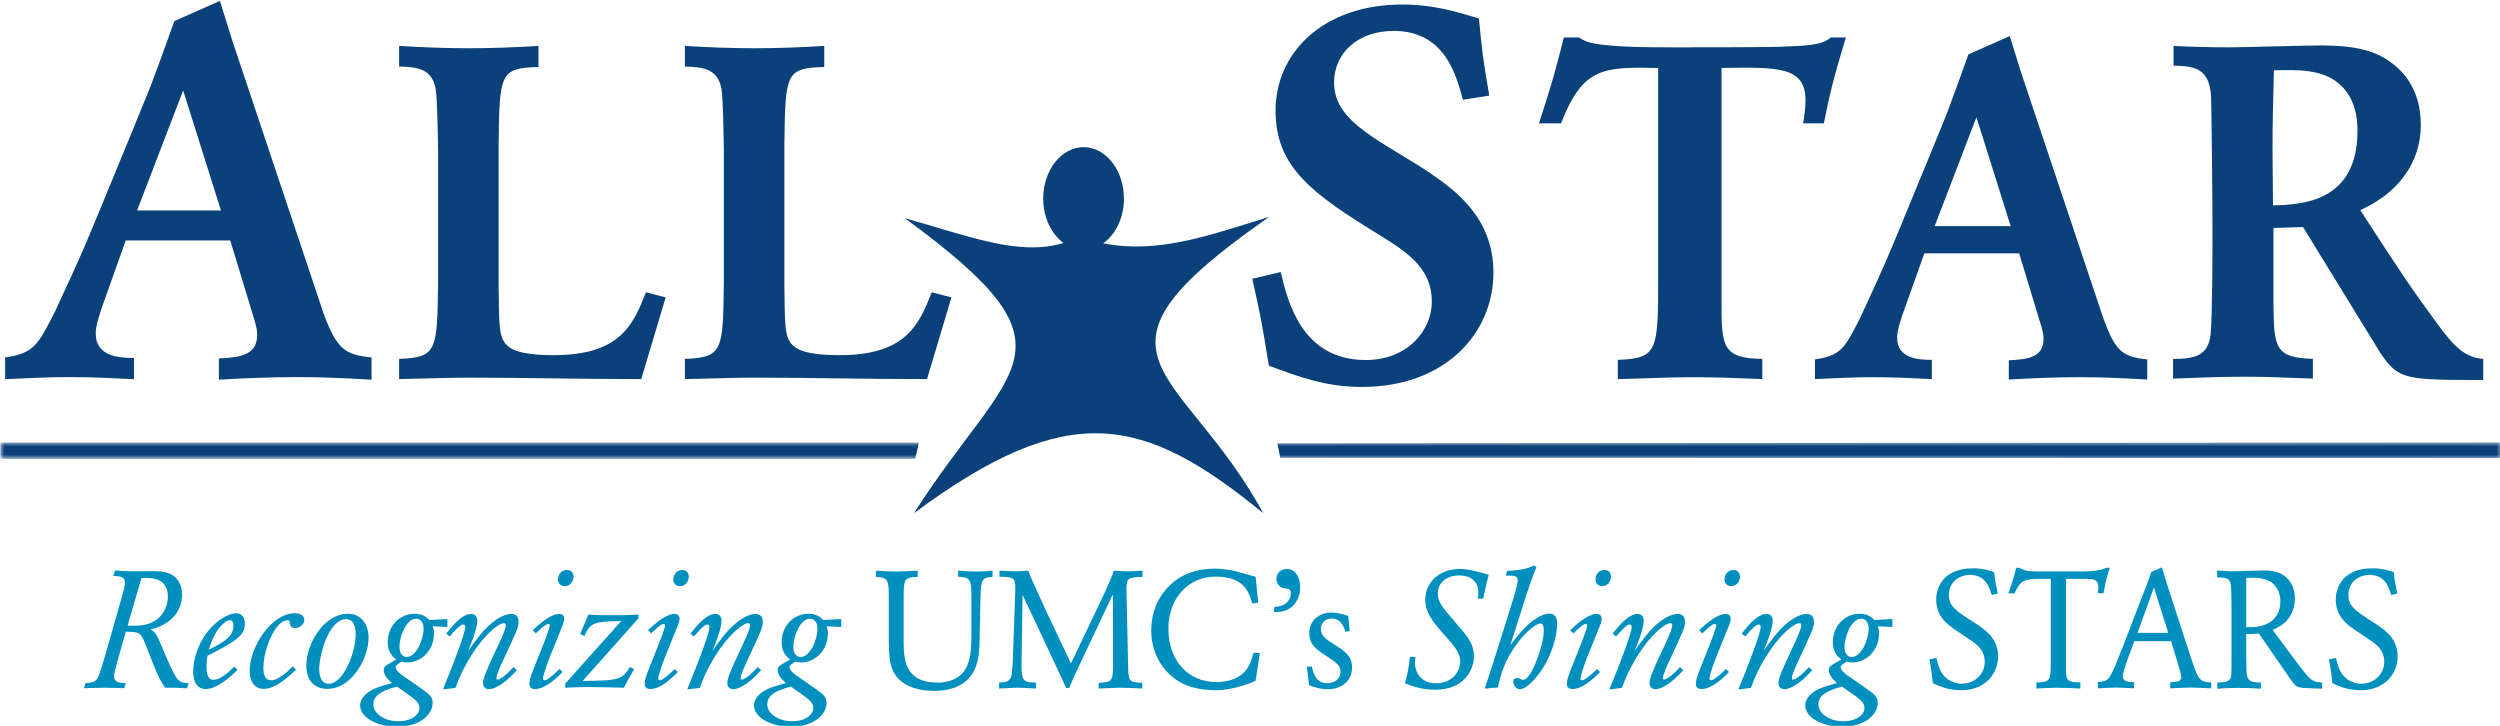 <?xml version="1.0" encoding="UTF-8"?>
<svg width="310px" height="90px" viewBox="0 0 310 90" version="1.1" xmlns="http://www.w3.org/2000/svg" xmlns:xlink="http://www.w3.org/1999/xlink">
    <title>AllStar-logo</title>
    <defs>
        <polygon id="path-1" points="0 0 310.19 0 310.19 2.036 0 2.036"></polygon>
    </defs>
    <g id="AllStar-logo" stroke="none" stroke-width="1" fill="none" fill-rule="evenodd">
        <g id="Group" transform="translate(0.06, 0.11)">
            <path d="M27.209,0 L28.749,4.941 L40.042,38.694 C41.646,43.057 42.609,43.891 46.01,44.212 L46.01,46.971 C42.673,46.779 39.85,46.65 36.834,46.65 C33.561,46.65 30.353,46.779 27.081,46.971 L27.081,44.34 C29.84,44.212 31.829,43.891 31.829,41.389 C31.829,40.811 31.701,40.362 31.572,39.849 L28.492,29.71 L15.53,29.71 L12.514,38.18 C12.194,39.207 11.809,40.298 11.809,41.26 C11.809,44.148 14.824,44.276 16.557,44.276 L16.557,46.907 C13.798,46.779 11.294,46.65 8.6,46.65 C5.969,46.65 3.274,46.779 0.578,46.907 L0.578,44.212 C4.108,43.699 4.622,42.736 6.739,38.565 C10.204,31.122 10.59,30.16 14.247,21.24 C15.722,17.646 17.199,14.117 18.61,10.588 L19.894,7.123 L21.562,2.503 L27.209,0 Z M22.653,11.101 L16.942,25.988 L27.338,25.988 L22.653,11.101 L22.653,11.101 Z" id="Fill-1" fill="#0A417A"></path>
            <path d="M49.432,5.583 C52.341,5.758 55.25,5.874 58.102,5.874 C60.953,5.874 63.862,5.758 66.713,5.583 L66.713,8.201 C61.883,8.317 61.883,9.016 61.767,17.918 L61.767,35.258 C61.825,40.32 61.825,41.426 62.582,42.473 C63.106,43.055 63.979,43.928 68.633,43.928 C76.837,43.928 78.466,40.146 80.037,36.131 L82.482,36.771 L79.456,46.895 C70.902,46.895 65.84,46.72 57.869,46.72 C55.716,46.72 52.632,46.837 49.432,46.895 L49.432,44.393 C54.145,44.219 54.145,43.345 54.261,35.083 L54.261,18.326 C54.203,15.242 54.145,12.099 53.97,10.936 C53.505,8.317 51.526,8.201 49.432,8.143 L49.432,5.583" id="Fill-2" fill="#0A417A"></path>
            <path d="M84.867,5.583 C87.776,5.758 90.686,5.874 93.537,5.874 C96.389,5.874 99.298,5.758 102.148,5.583 L102.148,8.201 C97.319,8.317 97.319,9.016 97.203,17.918 L97.203,35.258 C97.261,40.32 97.261,41.426 98.017,42.473 C98.541,43.055 99.414,43.928 104.069,43.928 C112.273,43.928 113.902,40.146 115.473,36.131 L117.917,36.771 L114.892,46.895 C106.338,46.895 101.276,46.72 93.305,46.72 C91.152,46.72 88.068,46.837 84.867,46.895 L84.867,44.393 C89.581,44.219 89.581,43.345 89.697,35.083 L89.697,18.326 C89.639,15.242 89.581,12.099 89.405,10.936 C88.94,8.317 86.962,8.201 84.867,8.143 L84.867,5.583" id="Fill-3" fill="#0A417A"></path>
            <path d="M158.752,33.625 C159.586,37.153 161.319,44.533 169.275,44.533 C174.472,44.533 177.488,40.876 177.488,37.282 C177.488,33.304 174.666,31.314 171.265,29.197 C162.666,23.935 158.111,20.662 158.111,13.604 C158.111,6.417 164.013,0.449 173.831,0.449 C177.554,0.449 180.377,1.283 183.328,2.182 C183.714,6.288 183.842,7.251 184.611,11.743 L181.339,12.256 C180.505,9.176 179.093,3.721 172.741,3.721 C168.378,3.721 165.362,6.417 165.362,10.139 C165.362,13.283 167.736,15.208 170.046,16.812 C172.42,18.417 174.922,19.764 177.297,21.368 C180.569,23.614 185.126,27.015 185.126,33.688 C185.126,41.26 179.093,47.87 168.826,47.87 C164.271,47.87 160.933,46.587 157.277,45.239 C156.441,40.041 156.249,39.015 155.223,34.459 L158.752,33.625" id="Fill-4" fill="#0A417A"></path>
            <path d="M195.72,4.535 C196.01,4.71 196.301,4.885 196.593,5.001 C198.338,5.758 204.681,5.758 207.007,5.758 C210.557,5.758 217.073,5.758 220.333,5.7 C221.263,5.641 222.136,5.641 223.067,5.583 C225.744,5.408 226.268,5.059 226.965,4.535 L228.827,4.535 C227.257,9.772 226.965,10.936 226.093,15.184 L223.532,15.184 C223.707,14.078 223.824,13.147 223.824,12.333 C223.824,8.143 220.449,8.201 213.408,8.317 L213.408,37.469 C213.408,42.822 213.525,44.335 218.47,44.393 L218.47,46.895 C215.56,46.779 212.651,46.663 209.742,46.663 C206.659,46.663 203.633,46.837 200.549,46.895 L200.549,44.51 C205.553,44.335 205.553,43.404 205.553,33.978 L205.553,8.317 C198.803,8.201 196.243,8.143 193.509,15.184 L190.774,15.184 C192.46,10.005 192.811,8.667 193.857,4.535 L195.72,4.535" id="Fill-5" fill="#0A417A"></path>
            <path d="M249.148,4.361 L250.544,8.841 L260.785,39.447 C262.239,43.404 263.112,44.16 266.196,44.451 L266.196,46.953 C263.171,46.779 260.61,46.663 257.876,46.663 C254.908,46.663 251.998,46.779 249.032,46.953 L249.032,44.568 C251.533,44.451 253.338,44.16 253.338,41.891 C253.338,41.368 253.221,40.96 253.105,40.495 L250.312,31.301 L238.558,31.301 L235.823,38.982 C235.532,39.913 235.184,40.902 235.184,41.775 C235.184,44.393 237.918,44.51 239.488,44.51 L239.488,46.895 C236.986,46.779 234.717,46.663 232.274,46.663 C229.887,46.663 227.444,46.779 225,46.895 L225,44.451 C228.201,43.986 228.666,43.113 230.587,39.331 C233.729,32.581 234.077,31.709 237.394,23.621 C238.732,20.362 240.071,17.162 241.351,13.962 L242.514,10.82 L244.027,6.63 L249.148,4.361 Z M245.017,14.428 L239.839,27.927 L249.264,27.927 L245.017,14.428 L245.017,14.428 Z" id="Fill-6" fill="#0A417A"></path>
            <path d="M269.456,5.583 C271.783,5.7 274.052,5.758 276.379,5.758 C277.197,5.758 279.522,5.7 281.907,5.641 C284.292,5.583 286.738,5.525 287.611,5.525 C292.439,5.525 294.767,6.282 296.861,7.969 C297.618,8.609 300.119,10.704 300.119,15.358 C300.119,17.918 299.304,19.838 298.434,21.177 C296.57,24.028 294.069,25.25 292.615,25.948 C297.791,33.92 298.549,35.083 302.156,40.029 C304.25,42.88 305.589,44.219 307.859,44.393 L307.859,47.011 C298.027,47.011 297.327,46.953 295.057,43.579 L285.516,28.043 C283.944,28.101 283.304,28.101 281.849,28.159 L281.849,37.702 C281.907,43.171 282.14,44.219 286.738,44.393 L286.738,46.837 C283.419,46.72 281.095,46.604 278.418,46.604 C275.391,46.604 272.423,46.72 269.398,46.837 L269.398,44.393 C271.901,44.393 273.762,44.102 274.052,41.368 C274.286,39.04 274.286,30.836 274.286,28.043 C274.286,24.261 274.17,13.38 274.111,11.809 C273.878,8.376 272.133,8.085 269.456,8.027 L269.456,5.583 Z M281.734,18.558 C281.734,20.827 281.792,23.097 281.792,25.366 C285.283,25.25 292.266,25.017 292.266,16.115 C292.266,15.242 292.266,12.158 289.938,10.238 C287.786,8.434 284.817,8.551 281.907,8.609 C281.792,12.856 281.734,15.242 281.734,18.558 L281.734,18.558 Z" id="Fill-7" fill="#0A417A"></path>
            <path d="M157.317,26.785 C149.577,29.181 143.46,31.377 136.736,30.064 C138.261,28.969 139.31,26.905 139.31,24.519 C139.31,21.003 137.062,18.136 134.304,18.136 C131.548,18.136 129.297,21.003 129.297,24.519 C129.297,26.875 130.318,28.918 131.814,30.022 C126.24,31.704 120.035,29.137 112.137,26.947 C134.771,43.508 125.257,44.742 113.275,63.518 C132.512,49.285 141.713,51.399 156.579,63.518 C146.412,44.904 132.096,44.323 157.317,26.785" id="Fill-8" fill="#0A417A"></path>
            <g id="Group-12" transform="translate(0, 54.749)">
                <mask id="mask-2" fill="white">
                    <use xlink:href="#path-1"></use>
                </mask>
                <g id="Clip-10"></g>
                <polyline id="Fill-9" fill="#0A417A" mask="url(#mask-2)" points="158.333 0.116 158.689 1.911 310.19 1.939 310.19 0 158.333 0.116"></polyline>
                <polyline id="Fill-11" fill="#0A417A" mask="url(#mask-2)" points="-0.016 0.027 -0.016 2.036 113.43 2.036 113.884 0.027 -0.016 0.027"></polyline>
            </g>
            <path d="M14.204,70.628 C15.207,70.71 15.801,70.731 16.599,70.731 L18.852,70.71 C19.774,70.71 20.695,70.793 21.391,71.243 C22.087,71.693 22.517,72.553 22.517,73.659 C22.517,75.338 21.473,77.263 18.607,77.939 C19.241,78.287 19.364,78.533 20.306,80.765 C21.883,84.512 22.026,84.512 23.336,84.615 L23.132,85.249 C21.903,85.167 21.637,85.147 20.408,85.167 C20.101,84.696 19.733,84.164 19.139,82.731 C18.955,82.3 18.176,80.253 17.972,79.782 C17.398,78.369 17.336,78.226 15.534,78.226 L14.429,82.137 C14.224,82.935 14.081,83.426 14.081,83.734 C14.081,84.533 14.839,84.574 15.534,84.594 L15.351,85.229 C14.552,85.209 13.753,85.167 12.954,85.167 C12.094,85.167 11.235,85.209 10.354,85.229 L10.559,84.594 C11.665,84.553 11.992,84.328 12.3,83.365 C12.463,82.874 12.524,82.69 13.016,81.051 L14.818,74.724 L15.268,73.106 C15.33,72.82 15.432,72.43 15.432,72.144 C15.432,71.386 14.859,71.345 13.978,71.304 L14.204,70.628 Z M15.76,77.468 C16.988,77.509 18.34,77.55 19.487,76.628 C20.429,75.871 20.756,74.683 20.756,73.884 C20.756,72.041 19.528,71.55 18.135,71.55 C17.91,71.55 17.664,71.571 17.48,71.571 L15.76,77.468 L15.76,77.468 Z" id="Fill-13" fill="#0090C0"></path>
            <path d="M29.382,82.956 C28.706,83.631 26.945,85.332 25.43,85.332 C24.714,85.332 23.894,84.86 23.894,83.16 C23.894,82.014 24.304,80.028 25.594,78.328 C26.967,76.547 28.502,75.932 29.199,75.932 C29.936,75.932 30.304,76.464 30.304,77.223 C30.304,77.734 30.182,78.287 29.547,78.881 C28.747,79.639 26.864,80.601 25.676,81.195 C25.594,81.645 25.553,81.912 25.553,82.485 C25.553,83.243 25.635,84.185 26.393,84.185 C27.314,84.185 28.297,83.222 28.993,82.546 L29.382,82.956 Z M28.891,77.447 C28.891,77.038 28.747,76.792 28.44,76.792 C28.236,76.792 27.949,76.915 27.58,77.263 C26.516,78.267 26.127,79.536 25.839,80.458 C27.703,79.495 28.891,78.86 28.891,77.447 L28.891,77.447 Z" id="Fill-14" fill="#0090C0"></path>
            <path d="M36.653,82.935 C35.465,84.021 34.093,85.311 32.599,85.311 C31.84,85.311 30.899,84.799 30.899,83.058 C30.899,80.11 33.602,75.932 36.51,75.932 C37.247,75.932 37.677,76.301 37.677,76.751 C37.677,77.345 37.042,77.775 36.53,77.775 C36.08,77.775 35.895,77.468 35.855,77.079 C35.855,76.915 35.834,76.792 35.568,76.792 C35.445,76.792 34.953,76.874 34.401,77.489 C33.397,78.635 32.599,81.01 32.599,82.649 C32.599,83.017 32.599,84.246 33.581,84.246 C34.155,84.246 34.851,83.775 35.527,83.202 C35.65,83.079 35.937,82.833 36.243,82.505 L36.653,82.935" id="Fill-15" fill="#0090C0"></path>
            <path d="M45.643,78.963 C45.643,81.523 43.554,85.311 40.524,85.311 C39.07,85.311 37.923,84.41 37.923,82.444 C37.923,79.741 40.053,76.075 43.022,75.993 C44.68,75.953 45.643,77.263 45.643,78.963 M39.52,82.813 C39.52,83.079 39.52,84.676 40.687,84.676 C42.53,84.676 44.045,80.826 44.045,78.492 C44.045,77.549 43.759,76.587 42.735,76.669 C40.646,76.853 39.52,81.195 39.52,82.813" id="Fill-16" fill="#0090C0"></path>
            <path d="M52.094,85.209 C53.199,85.966 53.588,86.335 53.588,87.031 C53.588,88.546 51.95,90 49.165,90 C46.646,90 44.599,88.833 44.599,87.358 C44.599,86.888 44.824,86.376 45.398,85.884 C46.176,85.229 47.322,84.922 48.552,84.594 C48.08,84.185 47.527,83.611 47.527,82.997 C47.527,82.546 47.691,82.444 49.083,81.666 C48.674,81.358 48.019,80.785 48.019,79.536 C48.019,77.529 49.473,75.993 51.356,75.993 C52.401,75.993 52.892,76.485 53.179,76.772 L55.411,76.649 L55.411,77.632 L53.588,77.55 C53.691,77.816 53.752,77.98 53.752,78.492 C53.752,80.417 52.278,82.034 50.435,82.034 C50.128,82.034 49.964,81.993 49.719,81.932 L49.165,82.321 C49.043,82.423 49.002,82.485 49.002,82.608 C49.002,83.017 49.554,83.426 49.739,83.57 L52.094,85.209 Z M49.165,85.024 C47.957,85.372 46.237,85.843 46.237,87.215 C46.237,88.464 47.753,89.324 49.289,89.324 C51.173,89.324 51.95,88.382 51.95,87.686 C51.95,87.195 51.643,86.785 50.845,86.212 L49.165,85.024 Z M49.473,80.089 C49.473,80.929 49.841,81.358 50.374,81.358 C51.561,81.358 52.462,79.188 52.462,77.836 C52.462,76.956 51.991,76.587 51.479,76.608 C50.271,76.669 49.473,78.881 49.473,80.089 L49.473,80.089 Z" id="Fill-17" fill="#0090C0"></path>
            <path d="M55.268,78.451 C56.026,77.509 57.234,76.014 58.36,76.014 C58.852,76.014 59.118,76.321 59.118,76.895 C59.118,77.591 58.729,78.677 58.565,79.126 C58.381,79.618 58.176,80.13 57.992,80.622 C58.196,80.273 59.2,78.942 59.405,78.697 C60.9,76.833 62.415,76.014 63.295,76.014 C63.869,76.014 64.237,76.301 64.237,76.997 C64.237,77.693 64.032,78.123 62.271,81.891 C62.128,82.178 61.493,83.57 61.493,83.959 C61.493,84.021 61.513,84.164 61.637,84.164 C61.882,84.164 62.64,83.713 63.602,82.608 L64.032,82.997 C63.705,83.345 63.295,83.755 63.009,84.021 C61.882,85.045 61.002,85.352 60.592,85.352 C60.183,85.352 59.835,85.106 59.835,84.553 C59.835,83.345 62.66,78.43 62.66,77.427 C62.66,77.243 62.578,77.161 62.395,77.161 C61.944,77.161 60.51,78.103 58.934,80.335 C57.438,82.505 56.866,84.021 56.415,85.188 L54.941,85.372 L54.899,85.29 C55.166,84.635 55.432,83.959 55.698,83.304 C56.128,82.219 57.623,78.43 57.623,77.673 C57.623,77.489 57.561,77.325 57.377,77.325 C56.988,77.325 56.271,78.144 55.698,78.819 L55.268,78.451" id="Fill-18" fill="#0090C0"></path>
            <path d="M65.999,78.041 C67.78,76.301 68.804,76.014 69.296,76.014 C69.377,76.014 69.91,76.014 69.91,76.628 C69.91,76.833 69.829,77.079 69.726,77.366 C69.501,77.959 68.333,80.826 68.067,81.481 C67.514,82.894 67.269,83.837 67.269,84.021 C67.269,84.164 67.351,84.246 67.494,84.246 C67.74,84.246 68.497,83.672 69.316,82.854 L69.705,83.222 C68.947,83.98 67.555,85.331 66.265,85.331 C65.589,85.331 65.589,84.799 65.589,84.655 C65.589,84.43 65.63,84.226 65.692,84 C65.978,82.935 68.108,78.123 68.108,77.427 C68.108,77.263 67.965,77.263 67.923,77.263 C67.596,77.263 66.88,77.959 66.388,78.43 L65.999,78.041 Z M71.057,71.407 C71.057,71.898 70.688,72.574 69.972,72.574 C69.562,72.574 69.132,72.308 69.132,71.734 C69.132,71.243 69.48,70.567 70.238,70.567 C70.852,70.567 71.057,71.018 71.057,71.407 L71.057,71.407 Z" id="Fill-19" fill="#0090C0"></path>
            <path d="M72.9,76.096 C73.842,76.157 74.047,76.178 75.112,76.178 L76.566,76.178 C77.753,76.157 78.142,76.157 79.125,76.096 L79.104,76.567 L72.184,84.328 C76.955,84.287 77.078,84.102 78.061,82.588 L78.572,82.874 C77.815,84.164 77.692,84.41 77.302,85.167 C76.402,85.147 74.17,85.085 72.859,85.085 C71.815,85.085 71.343,85.106 70.033,85.167 L70.033,84.655 L76.975,76.895 C73.658,76.956 73.126,77.079 72.409,78.758 L71.876,78.512 L72.9,76.096" id="Fill-20" fill="#0090C0"></path>
            <path d="M80.293,78.041 C82.075,76.301 83.099,76.014 83.59,76.014 C83.672,76.014 84.204,76.014 84.204,76.628 C84.204,76.833 84.123,77.079 84.021,77.366 C83.795,77.959 82.628,80.826 82.361,81.481 C81.809,82.894 81.563,83.837 81.563,84.021 C81.563,84.164 81.645,84.246 81.789,84.246 C82.034,84.246 82.791,83.672 83.611,82.854 L84,83.222 C83.242,83.98 81.85,85.331 80.559,85.331 C79.883,85.331 79.883,84.799 79.883,84.655 C79.883,84.43 79.925,84.226 79.986,84 C80.273,82.935 82.402,78.123 82.402,77.427 C82.402,77.263 82.259,77.263 82.218,77.263 C81.891,77.263 81.174,77.959 80.682,78.43 L80.293,78.041 Z M85.351,71.407 C85.351,71.898 84.982,72.574 84.266,72.574 C83.856,72.574 83.426,72.308 83.426,71.734 C83.426,71.243 83.774,70.567 84.532,70.567 C85.147,70.567 85.351,71.018 85.351,71.407 L85.351,71.407 Z" id="Fill-21" fill="#0090C0"></path>
            <path d="M85.556,78.451 C86.314,77.509 87.522,76.014 88.648,76.014 C89.14,76.014 89.406,76.321 89.406,76.895 C89.406,77.591 89.017,78.677 88.853,79.126 C88.669,79.618 88.464,80.13 88.28,80.622 C88.485,80.273 89.488,78.942 89.693,78.697 C91.188,76.833 92.703,76.014 93.583,76.014 C94.157,76.014 94.526,76.301 94.526,76.997 C94.526,77.693 94.32,78.123 92.559,81.891 C92.416,82.178 91.781,83.57 91.781,83.959 C91.781,84.021 91.802,84.164 91.925,84.164 C92.17,84.164 92.928,83.713 93.89,82.608 L94.32,82.997 C93.993,83.345 93.583,83.755 93.297,84.021 C92.17,85.045 91.29,85.352 90.88,85.352 C90.471,85.352 90.123,85.106 90.123,84.553 C90.123,83.345 92.948,78.43 92.948,77.427 C92.948,77.243 92.866,77.161 92.683,77.161 C92.232,77.161 90.798,78.103 89.222,80.335 C87.726,82.505 87.154,84.021 86.703,85.188 L85.228,85.372 L85.188,85.29 C85.454,84.635 85.72,83.959 85.987,83.304 C86.416,82.219 87.911,78.43 87.911,77.673 C87.911,77.489 87.85,77.325 87.665,77.325 C87.276,77.325 86.559,78.144 85.987,78.819 L85.556,78.451" id="Fill-22" fill="#0090C0"></path>
            <path d="M100.935,85.209 C102.041,85.966 102.43,86.335 102.43,87.031 C102.43,88.546 100.792,90 98.007,90 C95.488,90 93.441,88.833 93.441,87.358 C93.441,86.888 93.667,86.376 94.24,85.884 C95.018,85.229 96.164,84.922 97.393,84.594 C96.922,84.185 96.369,83.611 96.369,82.997 C96.369,82.546 96.533,82.444 97.925,81.666 C97.516,81.358 96.861,80.785 96.861,79.536 C96.861,77.529 98.314,75.993 100.198,75.993 C101.243,75.993 101.734,76.485 102.021,76.772 L104.253,76.649 L104.253,77.632 L102.43,77.55 C102.532,77.816 102.594,77.98 102.594,78.492 C102.594,80.417 101.12,82.034 99.277,82.034 C98.97,82.034 98.806,81.993 98.561,81.932 L98.007,82.321 C97.885,82.423 97.843,82.485 97.843,82.608 C97.843,83.017 98.396,83.426 98.58,83.57 L100.935,85.209 Z M98.007,85.024 C96.799,85.372 95.079,85.843 95.079,87.215 C95.079,88.464 96.594,89.324 98.13,89.324 C100.014,89.324 100.792,88.382 100.792,87.686 C100.792,87.195 100.485,86.785 99.686,86.212 L98.007,85.024 Z M98.314,80.089 C98.314,80.929 98.683,81.358 99.215,81.358 C100.403,81.358 101.304,79.188 101.304,77.836 C101.304,76.956 100.832,76.587 100.321,76.608 C99.113,76.669 98.314,78.881 98.314,80.089 L98.314,80.089 Z" id="Fill-23" fill="#0090C0"></path>
            <path d="M108.554,70.649 C109.414,70.71 110.254,70.751 111.113,70.751 C111.973,70.751 112.854,70.69 113.734,70.649 L113.734,71.427 C112.035,71.448 111.995,71.817 111.995,73.884 L111.995,79.331 C112.015,81.522 112.015,84.533 116.233,84.533 C118.055,84.533 119.018,83.734 119.448,83.16 C120.349,81.993 120.369,80.191 120.39,78.922 L120.39,73.598 C120.39,71.858 120.247,71.427 118.752,71.407 L118.752,70.649 C119.509,70.71 120.247,70.751 120.984,70.751 C121.66,70.751 122.335,70.71 123.01,70.649 L123.01,71.427 C121.68,71.468 121.578,71.817 121.516,74.007 C121.495,74.847 121.434,78.942 121.393,79.863 C121.352,80.704 121.291,81.522 121.025,82.321 C120.287,84.594 118.322,85.556 115.803,85.556 C114.861,85.556 113.386,85.454 112.117,84.676 C110.213,83.488 110.172,81.604 110.151,79.126 L110.151,74.151 C110.151,71.877 110.11,71.468 108.554,71.427 L108.554,70.649" id="Fill-24" fill="#0090C0"></path>
            <path d="M123.872,70.649 C124.568,70.69 125.059,70.731 125.715,70.731 C126.288,70.731 126.861,70.69 127.435,70.649 C127.926,71.877 128.11,72.267 129.667,75.666 L132.738,82.157 L135.871,75.584 C136.383,74.54 137.633,71.939 138.062,70.649 C138.635,70.69 139.23,70.731 139.823,70.731 C140.417,70.731 140.888,70.69 141.605,70.649 L141.605,71.427 C140.008,71.488 139.619,71.488 139.619,72.84 L139.823,82.362 C139.864,84.287 139.864,84.533 141.584,84.553 L141.584,85.27 C140.704,85.229 139.802,85.167 138.902,85.167 C138.022,85.167 137.202,85.249 136.178,85.27 L136.178,84.553 C137.776,84.512 137.939,84.348 137.959,82.485 L137.939,73.577 L134.131,81.645 C133.106,83.795 132.963,84.123 132.513,85.208 L132.145,85.208 L131.51,83.816 L126.738,73.639 L126.616,81.932 C126.595,84.082 126.616,84.553 128.397,84.533 L128.397,85.27 C127.701,85.249 126.902,85.167 126.165,85.167 C125.387,85.167 124.608,85.249 123.83,85.27 L123.83,84.512 C124.363,84.512 124.814,84.512 125.121,84.144 C125.407,83.795 125.427,83.468 125.53,81.789 L125.838,73.065 C125.838,71.632 125.797,71.407 123.872,71.407 L123.872,70.649" id="Fill-25" fill="#0090C0"></path>
            <path d="M155.633,84.308 C154.957,84.615 154.691,84.717 153.913,84.942 C153.216,85.147 152.11,85.475 150.575,85.475 C149.654,85.475 148.711,85.352 147.872,85.127 C144.862,84.348 142.691,81.523 142.691,78.082 C142.691,74.622 144.616,72.451 146.377,71.427 C147.421,70.813 148.937,70.403 150.514,70.403 C151.108,70.403 151.743,70.465 152.254,70.547 C152.889,70.649 152.951,70.649 155.633,71.407 L155.961,74.622 L155.224,74.724 C155.018,74.007 154.691,72.943 153.872,72.287 C152.868,71.488 151.497,71.386 150.677,71.386 C147.36,71.386 144.821,74.007 144.821,77.857 C144.821,81.829 147.298,84.471 150.78,84.471 C151.373,84.471 152.766,84.369 153.77,83.631 C154.118,83.365 154.957,82.751 155.367,80.826 L156.165,80.888 L155.633,84.308" id="Fill-26" fill="#0090C0"></path>
            <path d="M157.969,75.134 C158.378,75.113 159.013,75.092 159.545,74.56 C159.995,74.11 159.995,73.577 159.995,73.495 C159.995,72.922 159.771,72.902 159.3,72.861 C158.582,72.799 158.215,72.226 158.215,71.653 C158.215,70.936 158.767,70.444 159.504,70.444 C160.528,70.444 161.163,71.407 161.163,72.697 C161.163,73.987 160.549,74.806 160.099,75.154 C159.321,75.789 158.48,75.789 157.907,75.789 L157.969,75.134" id="Fill-27" fill="#0090C0"></path>
            <path d="M162.597,82.526 C162.72,83.037 162.802,83.365 163.027,83.755 C163.518,84.615 164.338,84.615 164.501,84.615 C165.341,84.615 166.16,84.123 166.16,83.202 C166.16,82.403 165.751,82.116 164.235,81.113 C163.191,80.437 162.289,79.782 162.289,78.41 C162.289,76.751 163.6,75.85 164.993,75.85 C165.853,75.85 166.672,76.117 167.122,76.26 L167.307,78.144 L166.774,78.226 C166.59,77.673 166.242,76.587 165.075,76.587 C164.297,76.587 163.723,77.12 163.723,77.878 C163.723,78.717 164.44,79.188 165.156,79.659 C166.672,80.601 167.594,81.195 167.594,82.669 C167.594,84.451 166.14,85.352 164.624,85.352 C163.621,85.352 162.802,85.065 162.269,84.86 L161.982,82.587 L162.597,82.526" id="Fill-28" fill="#0090C0"></path>
            <path d="M175.458,81.358 C175.417,81.604 175.396,81.829 175.396,82.096 C175.396,83.386 176.256,84.615 177.997,84.615 C179.859,84.615 181.007,83.325 181.007,81.891 C181.007,80.847 180.352,80.089 178.918,78.471 C177.546,76.935 176.666,75.809 176.666,74.253 C176.666,72.226 178.283,70.444 180.965,70.444 C181.908,70.444 182.563,70.608 184.549,71.161 C184.283,72.124 184.201,72.492 183.853,74.13 L183.177,74.11 C183.219,73.864 183.259,73.618 183.259,73.373 C183.259,72.287 182.645,71.243 180.884,71.243 C179.205,71.243 178.222,72.246 178.222,73.475 C178.222,74.499 178.734,75.134 180.433,77.1 C181.846,78.717 182.706,79.7 182.706,81.256 C182.706,82.956 181.498,85.413 177.935,85.413 C176.215,85.413 175.13,85.004 174.147,84.615 C174.495,83.325 174.577,82.956 174.782,81.338 L175.458,81.358" id="Fill-29" fill="#0090C0"></path>
            <path d="M186.802,70.69 C188.421,70.588 189.055,70.485 190.202,70.014 L190.468,70.178 C189.833,71.796 189.588,72.41 188.584,75.625 L187.233,79.864 C187.397,79.659 188.195,78.635 188.399,78.41 C189.772,76.772 191.185,75.973 192.065,75.973 C192.946,75.973 193.028,76.772 193.028,77.284 C193.028,78.677 192.291,81.912 190.059,84.287 C189.526,84.84 188.932,85.352 188.399,85.352 C187.806,85.352 187.581,84.676 187.581,84.41 C187.581,84.123 187.765,83.959 188.051,83.959 C188.134,83.959 188.216,83.98 188.297,84 C188.441,84.062 188.564,84.144 188.707,84.164 L188.83,84.185 C189.526,84.185 190.325,82.259 190.673,81.256 C190.898,80.621 191.369,79.249 191.369,78.041 C191.369,77.57 191.287,77.202 190.939,77.202 C190.488,77.202 189.281,78.103 188.236,79.454 C186.495,81.707 186.065,83.488 185.656,85.147 C185,85.167 184.878,85.188 184.141,85.29 L184.079,85.188 C184.611,83.591 184.795,83.017 185.082,82.116 L187.745,73.639 C187.99,72.738 188.134,72.226 188.134,71.898 C188.134,71.284 187.847,71.263 186.659,71.263 L186.802,70.69" id="Fill-30" fill="#0090C0"></path>
            <path d="M194.646,78.041 C196.427,76.301 197.452,76.014 197.943,76.014 C198.024,76.014 198.557,76.014 198.557,76.628 C198.557,76.833 198.475,77.079 198.373,77.366 C198.148,77.959 196.981,80.826 196.714,81.481 C196.161,82.894 195.916,83.837 195.916,84.021 C195.916,84.164 195.998,84.246 196.141,84.246 C196.387,84.246 197.144,83.672 197.963,82.854 L198.352,83.222 C197.594,83.98 196.202,85.331 194.912,85.331 C194.236,85.331 194.236,84.799 194.236,84.655 C194.236,84.43 194.277,84.226 194.338,84 C194.625,82.935 196.755,78.123 196.755,77.427 C196.755,77.263 196.611,77.263 196.57,77.263 C196.243,77.263 195.526,77.959 195.035,78.43 L194.646,78.041 Z M199.704,71.407 C199.704,71.898 199.335,72.574 198.619,72.574 C198.209,72.574 197.778,72.308 197.778,71.734 C197.778,71.243 198.127,70.567 198.885,70.567 C199.499,70.567 199.704,71.018 199.704,71.407 L199.704,71.407 Z" id="Fill-31" fill="#0090C0"></path>
            <path d="M199.909,78.451 C200.667,77.509 201.875,76.014 203.001,76.014 C203.493,76.014 203.758,76.321 203.758,76.895 C203.758,77.591 203.369,78.677 203.206,79.126 C203.022,79.618 202.817,80.13 202.633,80.622 C202.837,80.273 203.841,78.942 204.045,78.697 C205.541,76.833 207.055,76.014 207.936,76.014 C208.51,76.014 208.878,76.301 208.878,76.997 C208.878,77.693 208.673,78.123 206.912,81.891 C206.769,82.178 206.134,83.57 206.134,83.959 C206.134,84.021 206.154,84.164 206.278,84.164 C206.523,84.164 207.281,83.713 208.243,82.608 L208.673,82.997 C208.346,83.345 207.936,83.755 207.649,84.021 C206.523,85.045 205.643,85.352 205.233,85.352 C204.823,85.352 204.476,85.106 204.476,84.553 C204.476,83.345 207.301,78.43 207.301,77.427 C207.301,77.243 207.219,77.161 207.035,77.161 C206.584,77.161 205.152,78.103 203.574,80.335 C202.079,82.505 201.506,84.021 201.056,85.188 L199.582,85.372 L199.54,85.29 C199.807,84.635 200.073,83.959 200.339,83.304 C200.769,82.219 202.264,78.43 202.264,77.673 C202.264,77.489 202.202,77.325 202.018,77.325 C201.629,77.325 200.912,78.144 200.339,78.819 L199.909,78.451" id="Fill-32" fill="#0090C0"></path>
            <path d="M210.64,78.041 C212.421,76.301 213.445,76.014 213.937,76.014 C214.018,76.014 214.551,76.014 214.551,76.628 C214.551,76.833 214.469,77.079 214.367,77.366 C214.141,77.959 212.974,80.826 212.708,81.481 C212.155,82.894 211.91,83.837 211.91,84.021 C211.91,84.164 211.992,84.246 212.135,84.246 C212.381,84.246 213.138,83.672 213.957,82.854 L214.346,83.222 C213.588,83.98 212.196,85.331 210.906,85.331 C210.23,85.331 210.23,84.799 210.23,84.655 C210.23,84.43 210.271,84.226 210.332,84 C210.619,82.935 212.748,78.123 212.748,77.427 C212.748,77.263 212.605,77.263 212.564,77.263 C212.237,77.263 211.52,77.959 211.029,78.43 L210.64,78.041 Z M215.698,71.407 C215.698,71.898 215.329,72.574 214.612,72.574 C214.203,72.574 213.773,72.308 213.773,71.734 C213.773,71.243 214.12,70.567 214.878,70.567 C215.493,70.567 215.698,71.018 215.698,71.407 L215.698,71.407 Z" id="Fill-33" fill="#0090C0"></path>
            <path d="M215.903,78.451 C216.66,77.509 217.869,76.014 218.994,76.014 C219.487,76.014 219.752,76.321 219.752,76.895 C219.752,77.591 219.364,78.677 219.2,79.126 C219.015,79.618 218.811,80.13 218.626,80.622 C218.831,80.273 219.835,78.942 220.039,78.697 C221.534,76.833 223.05,76.014 223.93,76.014 C224.503,76.014 224.871,76.301 224.871,76.997 C224.871,77.693 224.667,78.123 222.906,81.891 C222.763,82.178 222.128,83.57 222.128,83.959 C222.128,84.021 222.148,84.164 222.271,84.164 C222.517,84.164 223.275,83.713 224.237,82.608 L224.667,82.997 C224.34,83.345 223.93,83.755 223.643,84.021 C222.517,85.045 221.637,85.352 221.227,85.352 C220.817,85.352 220.469,85.106 220.469,84.553 C220.469,83.345 223.295,78.43 223.295,77.427 C223.295,77.243 223.213,77.161 223.029,77.161 C222.579,77.161 221.145,78.103 219.568,80.335 C218.073,82.505 217.5,84.021 217.049,85.188 L215.575,85.372 L215.534,85.29 C215.8,84.635 216.067,83.959 216.333,83.304 C216.762,82.219 218.258,78.43 218.258,77.673 C218.258,77.489 218.196,77.325 218.012,77.325 C217.623,77.325 216.906,78.144 216.333,78.819 L215.903,78.451" id="Fill-34" fill="#0090C0"></path>
            <path d="M231.282,85.209 C232.388,85.966 232.777,86.335 232.777,87.031 C232.777,88.546 231.139,90 228.354,90 C225.835,90 223.787,88.833 223.787,87.358 C223.787,86.888 224.013,86.376 224.586,85.884 C225.364,85.229 226.51,84.922 227.74,84.594 C227.269,84.185 226.715,83.611 226.715,82.997 C226.715,82.546 226.88,82.444 228.272,81.666 C227.862,81.358 227.208,80.785 227.208,79.536 C227.208,77.529 228.661,75.993 230.544,75.993 C231.589,75.993 232.081,76.485 232.367,76.772 L234.599,76.649 L234.599,77.632 L232.777,77.55 C232.879,77.816 232.941,77.98 232.941,78.492 C232.941,80.417 231.466,82.034 229.623,82.034 C229.316,82.034 229.153,81.993 228.907,81.932 L228.354,82.321 C228.231,82.423 228.19,82.485 228.19,82.608 C228.19,83.017 228.743,83.426 228.927,83.57 L231.282,85.209 Z M228.354,85.024 C227.145,85.372 225.426,85.843 225.426,87.215 C225.426,88.464 226.941,89.324 228.477,89.324 C230.361,89.324 231.139,88.382 231.139,87.686 C231.139,87.195 230.831,86.785 230.033,86.212 L228.354,85.024 Z M228.661,80.089 C228.661,80.929 229.029,81.358 229.562,81.358 C230.75,81.358 231.651,79.188 231.651,77.836 C231.651,76.956 231.179,76.587 230.668,76.608 C229.46,76.669 228.661,78.881 228.661,80.089 L228.661,80.089 Z" id="Fill-35" fill="#0090C0"></path>
            <path d="M240.068,81.481 C240.211,82.116 240.375,82.833 240.784,83.426 C241.378,84.287 242.361,84.676 243.201,84.676 C244.736,84.676 246.047,83.529 246.047,81.952 C246.047,80.642 245.248,79.925 244.47,79.393 C244.184,79.188 242.709,78.205 242.381,77.98 C241.501,77.386 240.027,76.383 240.027,74.212 C240.027,73.434 240.375,70.362 244.593,70.362 C245.76,70.362 246.477,70.588 247.214,70.833 C247.357,72.041 247.419,72.369 247.665,73.496 L246.908,73.659 C246.621,72.717 246.169,71.181 244.224,71.181 C242.791,71.181 241.603,72.124 241.603,73.68 C241.603,75.072 242.463,75.625 244.695,77.058 C246.108,77.959 247.706,79.045 247.706,81.277 C247.706,83.468 246.047,85.474 243.159,85.474 C241.542,85.474 240.6,85.045 239.617,84.615 C239.474,83.283 239.412,82.894 239.187,81.645 L240.068,81.481" id="Fill-36" fill="#0090C0"></path>
            <path d="M261.549,70.301 C261.181,71.488 261.079,71.837 260.771,73.454 L260.055,73.454 C260.096,73.209 260.136,72.983 260.136,72.738 C260.136,71.714 259.522,71.693 258.682,71.673 L256.123,71.673 L256.123,83.017 C256.123,84.266 256.328,84.491 257.904,84.512 L257.904,85.27 C256.962,85.229 256,85.167 255.058,85.167 C254.198,85.167 253.318,85.229 252.457,85.27 L252.457,84.512 C253.174,84.512 253.726,84.471 253.993,84.102 C254.198,83.795 254.218,83.427 254.239,81.952 L254.239,71.673 L252.396,71.673 C250.84,71.734 250.409,71.98 249.734,73.475 L248.976,73.475 C249.673,71.509 249.775,71.059 249.938,70.301 L250.307,70.301 C250.717,70.485 251.003,70.608 251.331,70.67 C251.679,70.731 252.089,70.751 252.724,70.751 L257.536,70.751 C259.031,70.751 260.259,70.71 261.099,70.301 L261.549,70.301" id="Fill-37" fill="#0090C0"></path>
            <path d="M268.026,70.239 C268.415,71.591 268.496,71.837 268.824,72.861 L271.568,81.298 C272.53,84.185 272.653,84.451 274.127,84.512 L274.127,85.249 C273.268,85.209 272.407,85.147 271.547,85.147 C270.728,85.147 269.95,85.209 269.05,85.249 L269.05,84.491 C269.828,84.451 270.421,84.43 270.421,83.837 C270.421,83.468 269.356,80.048 269.152,79.393 L264.585,79.393 C264.196,80.478 263.603,82.034 263.336,82.915 C263.295,83.058 263.172,83.488 263.172,83.713 C263.172,84.491 264.032,84.471 264.544,84.471 L264.544,85.249 C263.786,85.209 263.029,85.147 262.292,85.147 C261.554,85.147 260.858,85.209 260.08,85.249 L260.08,84.451 C261.288,84.41 261.473,84.185 262.23,82.424 C262.66,81.4 263.275,79.802 264.012,77.918 L265.035,75.236 C265.834,73.188 266.183,72.328 266.715,70.793 L268.026,70.239 Z M267.022,72.717 L266.776,73.434 L264.995,78.369 L268.804,78.369 L267.022,72.717 L267.022,72.717 Z" id="Fill-38" fill="#0090C0"></path>
            <path d="M274.864,70.628 C275.52,70.67 276.157,70.731 276.81,70.731 C277.342,70.731 280.005,70.628 280.62,70.628 C281.336,70.628 282.892,70.628 283.875,71.98 C284.325,72.615 284.509,73.393 284.509,74.089 C284.509,75.215 284.119,76.035 283.71,76.587 C283.118,77.345 282.461,77.652 281.745,78.001 L284.959,82.321 C286.395,84.185 286.557,84.43 287.869,84.533 L287.869,85.29 C287.46,85.29 285.904,85.209 285.555,85.188 C284.674,85.127 284.531,84.901 283.935,84.082 L280.046,78.451 C279.33,78.512 279.105,78.512 278.471,78.512 L278.471,80.929 C278.49,82.915 278.509,83.222 278.55,83.509 C278.654,84.348 279.105,84.533 280.293,84.512 L280.293,85.29 C279.349,85.229 278.407,85.188 277.466,85.188 C276.607,85.188 275.726,85.229 274.886,85.29 L274.886,84.512 C275.624,84.512 276.258,84.471 276.502,84.021 C276.626,83.795 276.648,83.755 276.648,81.318 L276.648,75.584 C276.648,74.232 276.626,72.717 276.544,72.287 C276.42,71.509 275.745,71.509 274.864,71.489 L274.864,70.628 Z M278.471,77.652 C278.981,77.673 280.189,77.714 281.213,77.161 C282.217,76.628 282.709,75.646 282.709,74.437 C282.709,73.209 282.074,72.41 281.542,72.062 C280.639,71.468 279.431,71.509 278.471,71.55 L278.471,77.652 L278.471,77.652 Z" id="Fill-39" fill="#0090C0"></path>
            <path d="M289.609,81.481 C289.754,82.116 289.916,82.833 290.325,83.426 C290.921,84.287 291.904,84.676 292.744,84.676 C294.278,84.676 295.59,83.529 295.59,81.952 C295.59,80.642 294.791,79.925 294.012,79.393 C293.726,79.188 292.252,78.205 291.923,77.98 C291.045,77.386 289.571,76.383 289.571,74.212 C289.571,73.434 289.916,70.362 294.135,70.362 C295.302,70.362 296.021,70.588 296.757,70.833 C296.899,72.041 296.962,72.369 297.207,73.496 L296.449,73.659 C296.164,72.717 295.711,71.181 293.767,71.181 C292.335,71.181 291.146,72.124 291.146,73.68 C291.146,75.072 292.005,75.625 294.237,77.058 C295.65,77.959 297.248,79.045 297.248,81.277 C297.248,83.468 295.59,85.474 292.702,85.474 C291.083,85.474 290.142,85.045 289.159,84.615 C289.016,83.283 288.956,82.894 288.731,81.645 L289.609,81.481" id="Fill-40" fill="#0090C0"></path>
        </g>
    </g>
</svg>